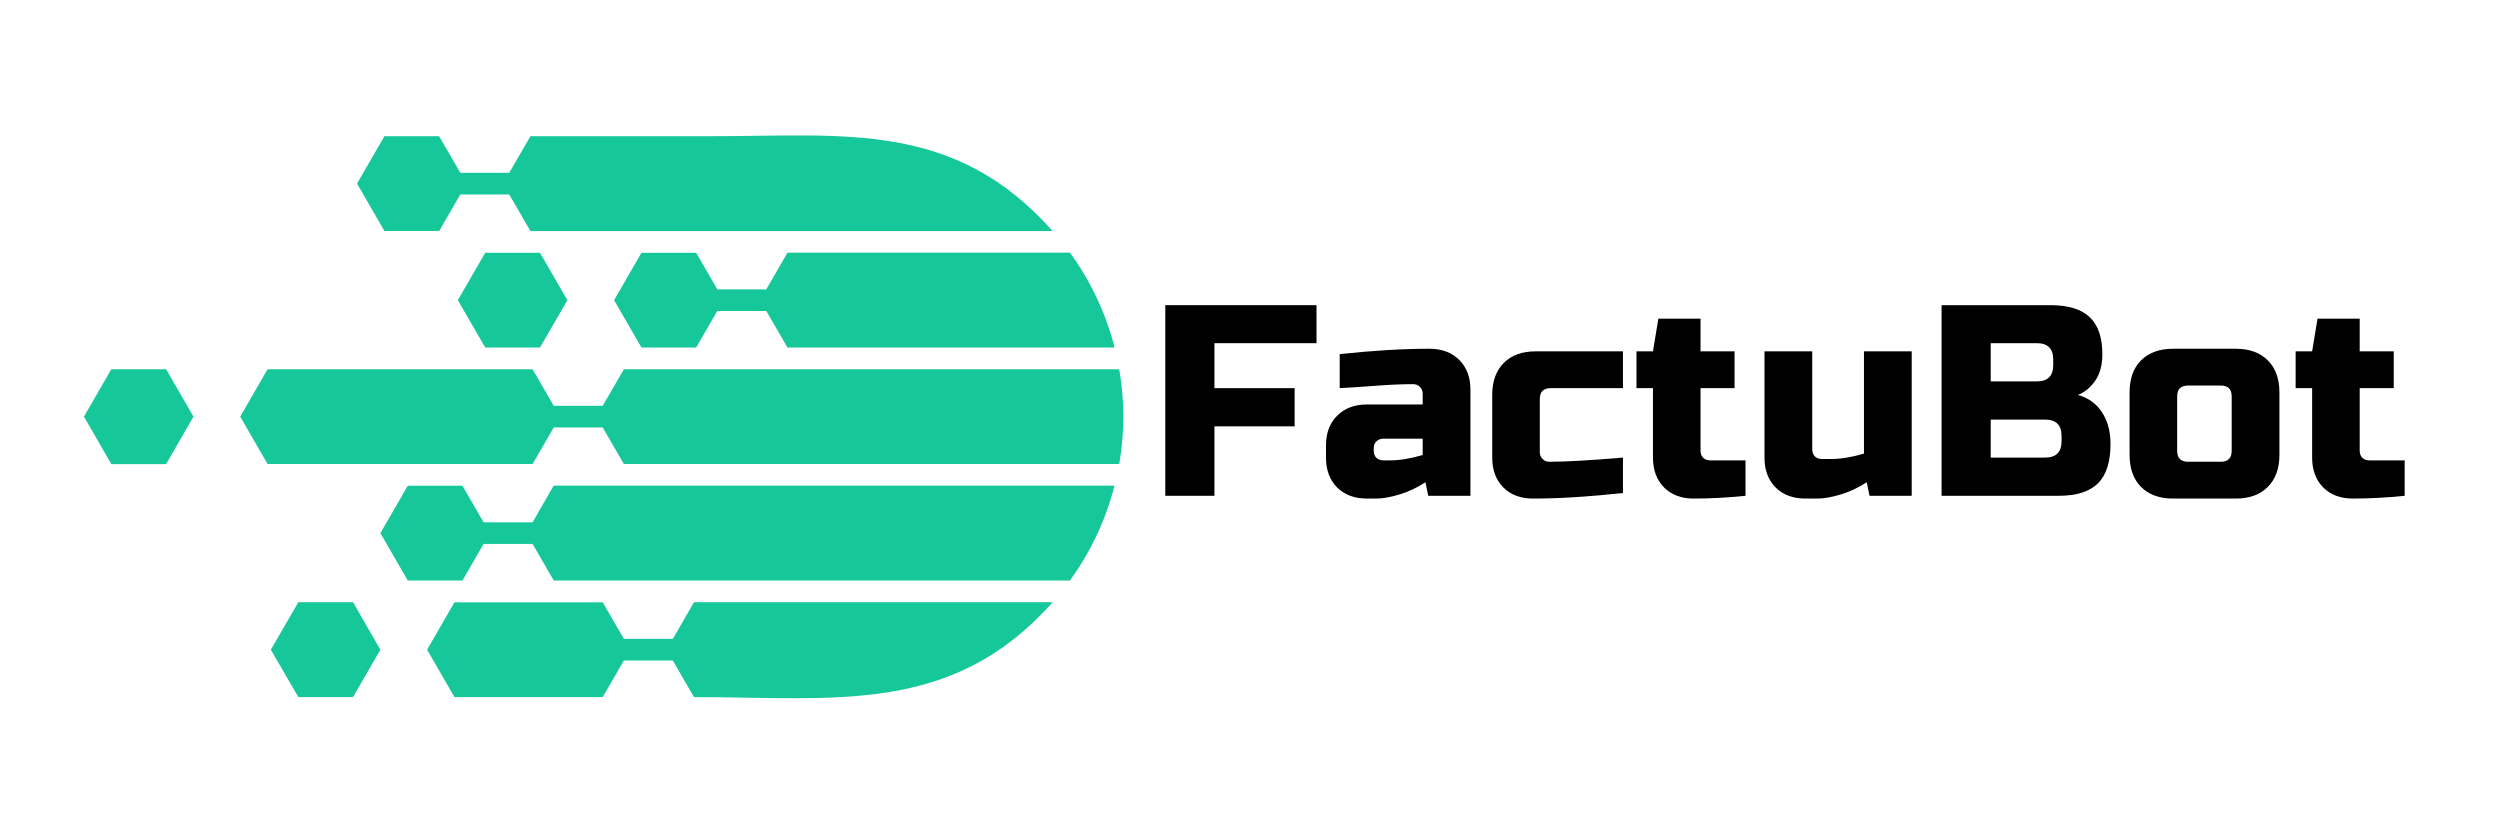 <svg xmlns="http://www.w3.org/2000/svg" xmlns:xlink="http://www.w3.org/1999/xlink" width="300" zoomAndPan="magnify" viewBox="0 0 224.88 75" height="100" preserveAspectRatio="xMidYMid meet" version="1.0"><defs><g/><clipPath id="449e05b567"><path d="M 21 33 L 101.195 33 L 101.195 42 L 21 42 Z M 21 33 " clip-rule="nonzero"/></clipPath><clipPath id="d21a9f5bdd"><path d="M 7.496 33 L 18 33 L 18 42 L 7.496 42 Z M 7.496 33 " clip-rule="nonzero"/></clipPath></defs><g clip-path="url(#449e05b567)"><path fill="#16c79a" d="M 100.672 33.234 L 56.09 33.234 L 54.184 36.523 L 49.777 36.523 L 47.871 33.234 C 46.23 33.234 25.66 33.234 24.02 33.234 L 21.559 37.496 L 24.02 41.762 C 25.66 41.762 46.23 41.762 47.871 41.762 L 49.777 38.473 L 54.184 38.473 L 56.09 41.762 L 100.672 41.762 C 101.16 38.945 101.16 36.059 100.672 33.234 Z M 100.672 33.234 " fill-opacity="1" fill-rule="nonzero"/></g><path fill="#16c79a" d="M 39.461 20.797 L 41.367 17.504 L 45.773 17.504 L 47.68 20.797 L 94.68 20.797 C 85.848 10.836 75.938 12.258 63.992 12.258 L 47.68 12.258 L 45.773 15.551 L 41.367 15.551 L 39.461 12.258 L 34.539 12.258 L 32.074 16.523 L 34.539 20.789 L 39.461 20.789 Z M 39.461 20.797 " fill-opacity="1" fill-rule="nonzero"/><path fill="#16c79a" d="M 68.906 26.043 L 64.5 26.043 L 62.594 22.75 L 57.672 22.75 L 55.207 27.016 L 57.672 31.277 L 62.594 31.277 L 64.5 27.988 L 68.906 27.988 L 70.812 31.277 L 100.254 31.277 C 99.461 28.164 98.082 25.281 96.246 22.742 L 70.812 22.742 Z M 68.906 26.043 " fill-opacity="1" fill-rule="nonzero"/><g clip-path="url(#d21a9f5bdd)"><path fill="#16c79a" d="M 9.957 33.234 L 7.496 37.496 L 9.957 41.77 L 14.891 41.77 L 17.352 37.496 L 14.891 33.234 Z M 9.957 33.234 " fill-opacity="1" fill-rule="nonzero"/></g><path fill="#16c79a" d="M 41.145 27.016 L 43.609 31.277 L 48.539 31.277 L 51.004 27.016 L 48.539 22.75 L 43.609 22.75 Z M 41.145 27.016 " fill-opacity="1" fill-rule="nonzero"/><path fill="#16c79a" d="M 26.789 54.199 L 24.316 58.473 L 26.789 62.738 L 31.711 62.738 L 34.176 58.473 L 31.711 54.199 Z M 26.789 54.199 " fill-opacity="1" fill-rule="nonzero"/><path fill="#16c79a" d="M 47.871 47.008 L 43.465 47.008 L 41.562 43.719 L 36.637 43.719 L 34.176 47.98 L 36.637 52.246 L 41.562 52.246 L 43.465 48.953 L 47.871 48.953 L 49.777 52.246 L 96.238 52.246 C 98.074 49.707 99.453 46.82 100.246 43.707 C 84.824 43.707 65.191 43.707 49.77 43.707 Z M 47.871 47.008 " fill-opacity="1" fill-rule="nonzero"/><path fill="#16c79a" d="M 60.496 57.5 L 56.09 57.5 L 54.184 54.207 C 49.742 54.207 45.293 54.207 40.84 54.207 L 38.379 58.473 L 40.84 62.738 C 45.293 62.738 49.734 62.738 54.184 62.738 L 56.09 59.445 L 60.496 59.445 L 62.398 62.738 C 75.016 62.738 85.617 64.422 94.68 54.199 L 62.398 54.199 Z M 60.496 57.5 " fill-opacity="1" fill-rule="nonzero"/><g fill="#000000" fill-opacity="1"><g transform="translate(103.348, 44.621)"><g><path d="M 5.891 0 L 1.469 0 L 1.469 -17.156 L 15.078 -17.156 L 15.078 -13.734 L 5.891 -13.734 L 5.891 -9.688 L 13.109 -9.688 L 13.109 -6.25 L 5.891 -6.25 Z M 5.891 0 "/></g></g></g><g fill="#000000" fill-opacity="1"><g transform="translate(118.67, 44.621)"><g><path d="M 6.375 -3.188 C 7.238 -3.188 8.219 -3.348 9.312 -3.672 L 9.312 -5.141 L 5.766 -5.141 C 5.516 -5.141 5.305 -5.055 5.141 -4.891 C 4.984 -4.734 4.906 -4.535 4.906 -4.297 L 4.906 -4.047 C 4.906 -3.797 4.984 -3.586 5.141 -3.422 C 5.305 -3.266 5.516 -3.188 5.766 -3.188 Z M 1.844 -12.75 C 4.832 -13.07 7.523 -13.234 9.922 -13.234 C 11.035 -13.234 11.926 -12.898 12.594 -12.234 C 13.27 -11.566 13.609 -10.676 13.609 -9.562 L 13.609 0 L 9.812 0 L 9.562 -1.219 C 8.789 -0.719 8 -0.348 7.188 -0.109 C 6.383 0.129 5.703 0.25 5.141 0.25 L 4.297 0.25 C 3.18 0.25 2.285 -0.082 1.609 -0.75 C 0.941 -1.426 0.609 -2.32 0.609 -3.438 L 0.609 -4.531 C 0.609 -5.645 0.941 -6.535 1.609 -7.203 C 2.285 -7.879 3.18 -8.219 4.297 -8.219 L 9.312 -8.219 L 9.312 -9.188 C 9.312 -9.438 9.227 -9.641 9.062 -9.797 C 8.906 -9.961 8.703 -10.047 8.453 -10.047 C 7.391 -10.047 6.219 -9.992 4.938 -9.891 C 3.656 -9.797 2.625 -9.727 1.844 -9.688 Z M 1.844 -12.75 "/></g></g></g><g fill="#000000" fill-opacity="1"><g transform="translate(133.256, 44.621)"><g><path d="M 12.75 -0.25 C 9.688 0.082 6.988 0.25 4.656 0.25 C 3.539 0.25 2.648 -0.082 1.984 -0.75 C 1.316 -1.426 0.984 -2.32 0.984 -3.438 L 0.984 -9.078 C 0.984 -10.297 1.328 -11.254 2.016 -11.953 C 2.711 -12.648 3.676 -13 4.906 -13 L 12.75 -13 L 12.75 -9.688 L 6.25 -9.688 C 5.594 -9.688 5.266 -9.359 5.266 -8.703 L 5.266 -3.922 C 5.266 -3.68 5.348 -3.477 5.516 -3.312 C 5.68 -3.145 5.883 -3.062 6.125 -3.062 C 7.594 -3.062 9.801 -3.188 12.75 -3.438 Z M 12.75 -0.25 "/></g></g></g><g fill="#000000" fill-opacity="1"><g transform="translate(146.738, 44.621)"><g><path d="M 10.297 0 C 8.711 0.164 7.16 0.25 5.641 0.25 C 4.523 0.25 3.633 -0.082 2.969 -0.75 C 2.301 -1.426 1.969 -2.32 1.969 -3.438 L 1.969 -9.688 L 0.484 -9.688 L 0.484 -13 L 1.969 -13 L 2.453 -15.938 L 6.25 -15.938 L 6.25 -13 L 9.312 -13 L 9.312 -9.688 L 6.25 -9.688 L 6.25 -4.047 C 6.25 -3.797 6.328 -3.586 6.484 -3.422 C 6.648 -3.266 6.859 -3.188 7.109 -3.188 L 10.297 -3.188 Z M 10.297 0 "/></g></g></g><g fill="#000000" fill-opacity="1"><g transform="translate(157.525, 44.621)"><g><path d="M 7.234 -3.312 C 8.098 -3.312 9.078 -3.473 10.172 -3.797 L 10.172 -13 L 14.469 -13 L 14.469 0 L 10.672 0 L 10.422 -1.219 C 9.648 -0.719 8.859 -0.348 8.047 -0.109 C 7.242 0.129 6.562 0.25 6 0.25 L 4.906 0.25 C 3.789 0.25 2.895 -0.082 2.219 -0.75 C 1.551 -1.426 1.219 -2.32 1.219 -3.438 L 1.219 -13 L 5.516 -13 L 5.516 -4.172 C 5.516 -3.922 5.594 -3.711 5.75 -3.547 C 5.914 -3.391 6.125 -3.312 6.375 -3.312 Z M 7.234 -3.312 "/></g></g></g><g fill="#000000" fill-opacity="1"><g transform="translate(173.214, 44.621)"><g><path d="M 1.469 -17.156 L 11.281 -17.156 C 12.883 -17.156 14.062 -16.789 14.812 -16.062 C 15.562 -15.344 15.938 -14.238 15.938 -12.75 C 15.938 -11.77 15.723 -10.973 15.297 -10.359 C 14.867 -9.742 14.348 -9.316 13.734 -9.078 C 15.055 -8.711 15.953 -7.828 16.422 -6.422 C 16.586 -5.91 16.672 -5.32 16.672 -4.656 C 16.672 -3.051 16.297 -1.875 15.547 -1.125 C 14.797 -0.375 13.617 0 12.016 0 L 1.469 0 Z M 12.266 -5.391 C 12.266 -6.367 11.77 -6.859 10.781 -6.859 L 5.891 -6.859 L 5.891 -3.438 L 10.781 -3.438 C 11.77 -3.438 12.266 -3.926 12.266 -4.906 Z M 11.516 -12.266 C 11.516 -13.242 11.023 -13.734 10.047 -13.734 L 5.891 -13.734 L 5.891 -10.297 L 10.047 -10.297 C 11.023 -10.297 11.516 -10.785 11.516 -11.766 Z M 11.516 -12.266 "/></g></g></g><g fill="#000000" fill-opacity="1"><g transform="translate(190.619, 44.621)"><g><path d="M 14.469 -3.672 C 14.469 -2.453 14.117 -1.492 13.422 -0.797 C 12.723 -0.098 11.766 0.25 10.547 0.25 L 4.906 0.25 C 3.676 0.25 2.711 -0.098 2.016 -0.797 C 1.328 -1.492 0.984 -2.453 0.984 -3.672 L 0.984 -9.312 C 0.984 -10.539 1.328 -11.5 2.016 -12.188 C 2.711 -12.883 3.676 -13.234 4.906 -13.234 L 10.547 -13.234 C 11.766 -13.234 12.723 -12.883 13.422 -12.188 C 14.117 -11.5 14.469 -10.539 14.469 -9.312 Z M 10.172 -8.953 C 10.172 -9.598 9.844 -9.922 9.188 -9.922 L 6.25 -9.922 C 5.594 -9.922 5.266 -9.598 5.266 -8.953 L 5.266 -4.047 C 5.266 -3.391 5.594 -3.062 6.25 -3.062 L 9.188 -3.062 C 9.844 -3.062 10.172 -3.391 10.172 -4.047 Z M 10.172 -8.953 "/></g></g></g><g fill="#000000" fill-opacity="1"><g transform="translate(206.063, 44.621)"><g><path d="M 10.297 0 C 8.711 0.164 7.16 0.25 5.641 0.25 C 4.523 0.25 3.633 -0.082 2.969 -0.75 C 2.301 -1.426 1.969 -2.32 1.969 -3.438 L 1.969 -9.688 L 0.484 -9.688 L 0.484 -13 L 1.969 -13 L 2.453 -15.938 L 6.25 -15.938 L 6.25 -13 L 9.312 -13 L 9.312 -9.688 L 6.25 -9.688 L 6.25 -4.047 C 6.25 -3.797 6.328 -3.586 6.484 -3.422 C 6.648 -3.266 6.859 -3.188 7.109 -3.188 L 10.297 -3.188 Z M 10.297 0 "/></g></g></g></svg>